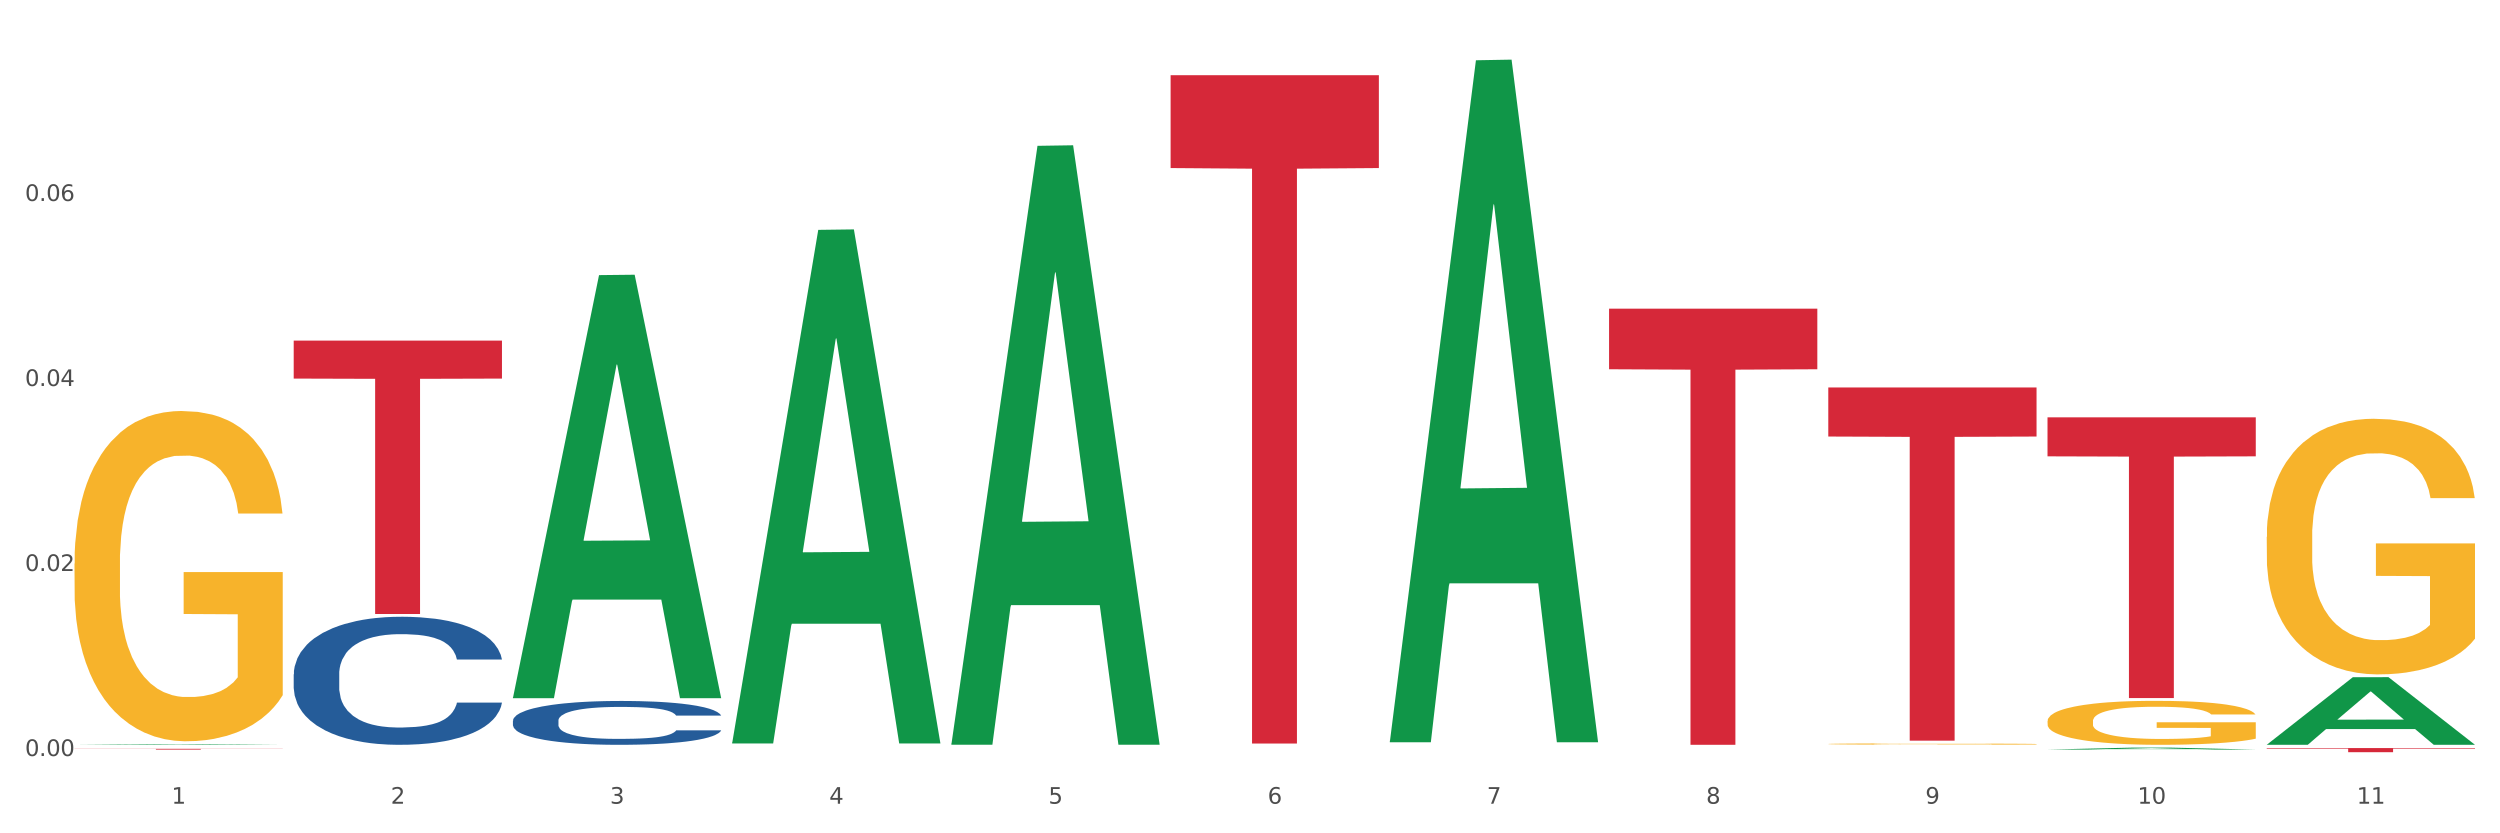 <?xml version="1.0" encoding="utf-8" standalone="no"?>
<!DOCTYPE svg PUBLIC "-//W3C//DTD SVG 1.1//EN"
  "http://www.w3.org/Graphics/SVG/1.1/DTD/svg11.dtd">
<svg xmlns:xlink="http://www.w3.org/1999/xlink" width="1080pt" height="360pt" viewBox="0 0 1080 360" xmlns="http://www.w3.org/2000/svg" version="1.1">
 <rect x="0" y="0" width="1080" height="360" fill="#333333" stroke="none"/>
 <defs>
  <style type="text/css">*{stroke-linejoin: round; stroke-linecap: butt}</style>
 </defs>
 <g id="figure_1">
  <g id="patch_1">
   <path d="M 0 360 
L 1080 360 
L 1080 0 
L 0 0 
z
" style="fill: #ffffff; stroke: #ffffff; stroke-linejoin: miter"/>
  </g>
  <g id="axes_1">
   <g id="matplotlib.axis_1">
    <g id="xtick_1">
     <g id="text_1">
      <!-- 1 -->
      <g style="fill: #4d4d4d" transform="translate(74.106 347.204) scale(0.096 -0.096)">
       <defs>
        <path id="DejaVuSans-31" d="M 794 531 
L 1825 531 
L 1825 4091 
L 703 3866 
L 703 4441 
L 1819 4666 
L 2450 4666 
L 2450 531 
L 3481 531 
L 3481 0 
L 794 0 
L 794 531 
z
" transform="scale(0.016)"/>
       </defs>
       <use xlink:href="#DejaVuSans-31"/>
      </g>
     </g>
    </g>
    <g id="xtick_2">
     <g id="text_2">
      <!-- 2 -->
      <g style="fill: #4d4d4d" transform="translate(168.812 347.204) scale(0.096 -0.096)">
       <defs>
        <path id="DejaVuSans-32" d="M 1228 531 
L 3431 531 
L 3431 0 
L 469 0 
L 469 531 
Q 828 903 1448 1529 
Q 2069 2156 2228 2338 
Q 2531 2678 2651 2914 
Q 2772 3150 2772 3378 
Q 2772 3750 2511 3984 
Q 2250 4219 1831 4219 
Q 1534 4219 1204 4116 
Q 875 4013 500 3803 
L 500 4441 
Q 881 4594 1212 4672 
Q 1544 4750 1819 4750 
Q 2544 4750 2975 4387 
Q 3406 4025 3406 3419 
Q 3406 3131 3298 2873 
Q 3191 2616 2906 2266 
Q 2828 2175 2409 1742 
Q 1991 1309 1228 531 
z
" transform="scale(0.016)"/>
       </defs>
       <use xlink:href="#DejaVuSans-32"/>
      </g>
     </g>
    </g>
    <g id="xtick_3">
     <g id="text_3">
      <!-- 3 -->
      <g style="fill: #4d4d4d" transform="translate(263.517 347.204) scale(0.096 -0.096)">
       <defs>
        <path id="DejaVuSans-33" d="M 2597 2516 
Q 3050 2419 3304 2112 
Q 3559 1806 3559 1356 
Q 3559 666 3084 287 
Q 2609 -91 1734 -91 
Q 1441 -91 1130 -33 
Q 819 25 488 141 
L 488 750 
Q 750 597 1062 519 
Q 1375 441 1716 441 
Q 2309 441 2620 675 
Q 2931 909 2931 1356 
Q 2931 1769 2642 2001 
Q 2353 2234 1838 2234 
L 1294 2234 
L 1294 2753 
L 1863 2753 
Q 2328 2753 2575 2939 
Q 2822 3125 2822 3475 
Q 2822 3834 2567 4026 
Q 2313 4219 1838 4219 
Q 1578 4219 1281 4162 
Q 984 4106 628 3988 
L 628 4550 
Q 988 4650 1302 4700 
Q 1616 4750 1894 4750 
Q 2613 4750 3031 4423 
Q 3450 4097 3450 3541 
Q 3450 3153 3228 2886 
Q 3006 2619 2597 2516 
z
" transform="scale(0.016)"/>
       </defs>
       <use xlink:href="#DejaVuSans-33"/>
      </g>
     </g>
    </g>
    <g id="xtick_4">
     <g id="text_4">
      <!-- 4 -->
      <g style="fill: #4d4d4d" transform="translate(358.223 347.204) scale(0.096 -0.096)">
       <defs>
        <path id="DejaVuSans-34" d="M 2419 4116 
L 825 1625 
L 2419 1625 
L 2419 4116 
z
M 2253 4666 
L 3047 4666 
L 3047 1625 
L 3713 1625 
L 3713 1100 
L 3047 1100 
L 3047 0 
L 2419 0 
L 2419 1100 
L 313 1100 
L 313 1709 
L 2253 4666 
z
" transform="scale(0.016)"/>
       </defs>
       <use xlink:href="#DejaVuSans-34"/>
      </g>
     </g>
    </g>
    <g id="xtick_5">
     <g id="text_5">
      <!-- 5 -->
      <g style="fill: #4d4d4d" transform="translate(452.928 347.204) scale(0.096 -0.096)">
       <defs>
        <path id="DejaVuSans-35" d="M 691 4666 
L 3169 4666 
L 3169 4134 
L 1269 4134 
L 1269 2991 
Q 1406 3038 1543 3061 
Q 1681 3084 1819 3084 
Q 2600 3084 3056 2656 
Q 3513 2228 3513 1497 
Q 3513 744 3044 326 
Q 2575 -91 1722 -91 
Q 1428 -91 1123 -41 
Q 819 9 494 109 
L 494 744 
Q 775 591 1075 516 
Q 1375 441 1709 441 
Q 2250 441 2565 725 
Q 2881 1009 2881 1497 
Q 2881 1984 2565 2268 
Q 2250 2553 1709 2553 
Q 1456 2553 1204 2497 
Q 953 2441 691 2322 
L 691 4666 
z
" transform="scale(0.016)"/>
       </defs>
       <use xlink:href="#DejaVuSans-35"/>
      </g>
     </g>
    </g>
    <g id="xtick_6">
     <g id="text_6">
      <!-- 6 -->
      <g style="fill: #4d4d4d" transform="translate(547.634 347.204) scale(0.096 -0.096)">
       <defs>
        <path id="DejaVuSans-36" d="M 2113 2584 
Q 1688 2584 1439 2293 
Q 1191 2003 1191 1497 
Q 1191 994 1439 701 
Q 1688 409 2113 409 
Q 2538 409 2786 701 
Q 3034 994 3034 1497 
Q 3034 2003 2786 2293 
Q 2538 2584 2113 2584 
z
M 3366 4563 
L 3366 3988 
Q 3128 4100 2886 4159 
Q 2644 4219 2406 4219 
Q 1781 4219 1451 3797 
Q 1122 3375 1075 2522 
Q 1259 2794 1537 2939 
Q 1816 3084 2150 3084 
Q 2853 3084 3261 2657 
Q 3669 2231 3669 1497 
Q 3669 778 3244 343 
Q 2819 -91 2113 -91 
Q 1303 -91 875 529 
Q 447 1150 447 2328 
Q 447 3434 972 4092 
Q 1497 4750 2381 4750 
Q 2619 4750 2861 4703 
Q 3103 4656 3366 4563 
z
" transform="scale(0.016)"/>
       </defs>
       <use xlink:href="#DejaVuSans-36"/>
      </g>
     </g>
    </g>
    <g id="xtick_7">
     <g id="text_7">
      <!-- 7 -->
      <g style="fill: #4d4d4d" transform="translate(642.339 347.204) scale(0.096 -0.096)">
       <defs>
        <path id="DejaVuSans-37" d="M 525 4666 
L 3525 4666 
L 3525 4397 
L 1831 0 
L 1172 0 
L 2766 4134 
L 525 4134 
L 525 4666 
z
" transform="scale(0.016)"/>
       </defs>
       <use xlink:href="#DejaVuSans-37"/>
      </g>
     </g>
    </g>
    <g id="xtick_8">
     <g id="text_8">
      <!-- 8 -->
      <g style="fill: #4d4d4d" transform="translate(737.044 347.204) scale(0.096 -0.096)">
       <defs>
        <path id="DejaVuSans-38" d="M 2034 2216 
Q 1584 2216 1326 1975 
Q 1069 1734 1069 1313 
Q 1069 891 1326 650 
Q 1584 409 2034 409 
Q 2484 409 2743 651 
Q 3003 894 3003 1313 
Q 3003 1734 2745 1975 
Q 2488 2216 2034 2216 
z
M 1403 2484 
Q 997 2584 770 2862 
Q 544 3141 544 3541 
Q 544 4100 942 4425 
Q 1341 4750 2034 4750 
Q 2731 4750 3128 4425 
Q 3525 4100 3525 3541 
Q 3525 3141 3298 2862 
Q 3072 2584 2669 2484 
Q 3125 2378 3379 2068 
Q 3634 1759 3634 1313 
Q 3634 634 3220 271 
Q 2806 -91 2034 -91 
Q 1263 -91 848 271 
Q 434 634 434 1313 
Q 434 1759 690 2068 
Q 947 2378 1403 2484 
z
M 1172 3481 
Q 1172 3119 1398 2916 
Q 1625 2713 2034 2713 
Q 2441 2713 2670 2916 
Q 2900 3119 2900 3481 
Q 2900 3844 2670 4047 
Q 2441 4250 2034 4250 
Q 1625 4250 1398 4047 
Q 1172 3844 1172 3481 
z
" transform="scale(0.016)"/>
       </defs>
       <use xlink:href="#DejaVuSans-38"/>
      </g>
     </g>
    </g>
    <g id="xtick_9">
     <g id="text_9">
      <!-- 9 -->
      <g style="fill: #4d4d4d" transform="translate(831.75 347.204) scale(0.096 -0.096)">
       <defs>
        <path id="DejaVuSans-39" d="M 703 97 
L 703 672 
Q 941 559 1184 500 
Q 1428 441 1663 441 
Q 2288 441 2617 861 
Q 2947 1281 2994 2138 
Q 2813 1869 2534 1725 
Q 2256 1581 1919 1581 
Q 1219 1581 811 2004 
Q 403 2428 403 3163 
Q 403 3881 828 4315 
Q 1253 4750 1959 4750 
Q 2769 4750 3195 4129 
Q 3622 3509 3622 2328 
Q 3622 1225 3098 567 
Q 2575 -91 1691 -91 
Q 1453 -91 1209 -44 
Q 966 3 703 97 
z
M 1959 2075 
Q 2384 2075 2632 2365 
Q 2881 2656 2881 3163 
Q 2881 3666 2632 3958 
Q 2384 4250 1959 4250 
Q 1534 4250 1286 3958 
Q 1038 3666 1038 3163 
Q 1038 2656 1286 2365 
Q 1534 2075 1959 2075 
z
" transform="scale(0.016)"/>
       </defs>
       <use xlink:href="#DejaVuSans-39"/>
      </g>
     </g>
    </g>
    <g id="xtick_10">
     <g id="text_10">
      <!-- 10 -->
      <g style="fill: #4d4d4d" transform="translate(923.401 347.204) scale(0.096 -0.096)">
       <defs>
        <path id="DejaVuSans-30" d="M 2034 4250 
Q 1547 4250 1301 3770 
Q 1056 3291 1056 2328 
Q 1056 1369 1301 889 
Q 1547 409 2034 409 
Q 2525 409 2770 889 
Q 3016 1369 3016 2328 
Q 3016 3291 2770 3770 
Q 2525 4250 2034 4250 
z
M 2034 4750 
Q 2819 4750 3233 4129 
Q 3647 3509 3647 2328 
Q 3647 1150 3233 529 
Q 2819 -91 2034 -91 
Q 1250 -91 836 529 
Q 422 1150 422 2328 
Q 422 3509 836 4129 
Q 1250 4750 2034 4750 
z
" transform="scale(0.016)"/>
       </defs>
       <use xlink:href="#DejaVuSans-31"/>
       <use xlink:href="#DejaVuSans-30" transform="translate(63.623 0)"/>
      </g>
     </g>
    </g>
    <g id="xtick_11">
     <g id="text_11">
      <!-- 11 -->
      <g style="fill: #4d4d4d" transform="translate(1018.107 347.204) scale(0.096 -0.096)">
       <use xlink:href="#DejaVuSans-31"/>
       <use xlink:href="#DejaVuSans-31" transform="translate(63.623 0)"/>
      </g>
     </g>
    </g>
    <g id="xtick_12"/>
    <g id="xtick_13"/>
    <g id="xtick_14"/>
    <g id="xtick_15"/>
    <g id="xtick_16"/>
    <g id="xtick_17"/>
    <g id="xtick_18"/>
    <g id="xtick_19"/>
    <g id="xtick_20"/>
    <g id="xtick_21"/>
   </g>
   <g id="matplotlib.axis_2">
    <g id="ytick_1">
     <g id="text_12">
      <!-- 0.00 -->
      <g style="fill: #4d4d4d" transform="translate(10.8 326.598) scale(0.096 -0.096)">
       <defs>
        <path id="DejaVuSans-2e" d="M 684 794 
L 1344 794 
L 1344 0 
L 684 0 
L 684 794 
z
" transform="scale(0.016)"/>
       </defs>
       <use xlink:href="#DejaVuSans-30"/>
       <use xlink:href="#DejaVuSans-2e" transform="translate(63.623 0)"/>
       <use xlink:href="#DejaVuSans-30" transform="translate(95.41 0)"/>
       <use xlink:href="#DejaVuSans-30" transform="translate(159.033 0)"/>
      </g>
     </g>
    </g>
    <g id="ytick_2">
     <g id="text_13">
      <!-- 0.02 -->
      <g style="fill: #4d4d4d" transform="translate(10.8 246.672) scale(0.096 -0.096)">
       <use xlink:href="#DejaVuSans-30"/>
       <use xlink:href="#DejaVuSans-2e" transform="translate(63.623 0)"/>
       <use xlink:href="#DejaVuSans-30" transform="translate(95.41 0)"/>
       <use xlink:href="#DejaVuSans-32" transform="translate(159.033 0)"/>
      </g>
     </g>
    </g>
    <g id="ytick_3">
     <g id="text_14">
      <!-- 0.04 -->
      <g style="fill: #4d4d4d" transform="translate(10.8 166.745) scale(0.096 -0.096)">
       <use xlink:href="#DejaVuSans-30"/>
       <use xlink:href="#DejaVuSans-2e" transform="translate(63.623 0)"/>
       <use xlink:href="#DejaVuSans-30" transform="translate(95.41 0)"/>
       <use xlink:href="#DejaVuSans-34" transform="translate(159.033 0)"/>
      </g>
     </g>
    </g>
    <g id="ytick_4">
     <g id="text_15">
      <!-- 0.06 -->
      <g style="fill: #4d4d4d" transform="translate(10.8 86.819) scale(0.096 -0.096)">
       <use xlink:href="#DejaVuSans-30"/>
       <use xlink:href="#DejaVuSans-2e" transform="translate(63.623 0)"/>
       <use xlink:href="#DejaVuSans-30" transform="translate(95.41 0)"/>
       <use xlink:href="#DejaVuSans-36" transform="translate(159.033 0)"/>
      </g>
     </g>
    </g>
    <g id="ytick_5"/>
    <g id="ytick_6"/>
    <g id="ytick_7"/>
    <g id="ytick_8"/>
   </g>
   <g id="PolyCollection_1">
    <path d="M 32.175 321.762 
L 32.268 321.761 
L 69.369 321.423 
L 84.766 321.423 
L 122.145 321.762 
L 104.337 321.762 
L 96.267 321.683 
L 57.96 321.683 
L 57.682 321.685 
L 49.891 321.762 
L 32.175 321.762 
L 32.175 321.762 
L 62.783 321.636 
L 91.444 321.636 
L 77.253 321.495 
L 77.067 321.495 
L 76.882 321.496 
L 62.691 321.636 
L 62.783 321.636 
L 32.175 321.762 
z
" clip-path="url(#p11df381555)" style="fill: #109648"/>
    <path d="M 884.524 311.542 
L 884.631 311.525 
L 884.631 310.9 
L 884.843 310.362 
L 885.905 309.061 
L 887.499 307.985 
L 888.667 307.412 
L 889.835 306.944 
L 891.216 306.475 
L 892.916 305.989 
L 895.996 305.278 
L 897.908 304.914 
L 900.245 304.532 
L 904.494 303.977 
L 907.575 303.664 
L 910.761 303.404 
L 915.966 303.092 
L 919.365 302.953 
L 922.977 302.849 
L 927.332 302.779 
L 930.625 302.762 
L 937.848 302.814 
L 944.009 302.97 
L 946.983 303.092 
L 950.807 303.3 
L 952.825 303.439 
L 956.118 303.716 
L 959.517 304.081 
L 961.854 304.393 
L 965.359 304.983 
L 968.015 305.573 
L 970.458 306.302 
L 971.733 306.805 
L 972.689 307.273 
L 973.539 307.811 
L 974.388 308.662 
L 955.268 308.662 
L 954.525 308.054 
L 953.356 307.482 
L 951.657 306.926 
L 950.17 306.579 
L 947.62 306.146 
L 945.283 305.868 
L 942.84 305.66 
L 939.866 305.486 
L 937.529 305.399 
L 934.236 305.33 
L 927.757 305.347 
L 923.402 305.486 
L 920.427 305.66 
L 918.515 305.816 
L 916.816 305.989 
L 914.904 306.232 
L 912.673 306.597 
L 911.08 306.926 
L 909.487 307.343 
L 908.212 307.759 
L 907.043 308.245 
L 906.087 308.766 
L 905.344 309.304 
L 904.707 309.963 
L 904.175 311.056 
L 904.175 313.433 
L 904.388 313.971 
L 904.919 314.683 
L 905.556 315.221 
L 906.619 315.863 
L 907.575 316.296 
L 909.38 316.921 
L 911.399 317.442 
L 912.992 317.771 
L 914.585 318.049 
L 917.347 318.431 
L 920.427 318.743 
L 923.083 318.934 
L 926.695 319.107 
L 929.138 319.177 
L 931.262 319.212 
L 936.467 319.212 
L 940.185 319.16 
L 944.327 319.038 
L 947.514 318.882 
L 950.17 318.691 
L 953.144 318.379 
L 955.056 318.084 
L 955.056 314.457 
L 931.687 314.44 
L 931.687 312.028 
L 974.495 312.028 
L 974.495 319.107 
L 972.689 319.472 
L 970.671 319.802 
L 968.546 320.097 
L 965.359 320.461 
L 961.535 320.808 
L 958.136 321.051 
L 954.525 321.259 
L 950.276 321.45 
L 944.752 321.623 
L 941.353 321.693 
L 937.104 321.745 
L 932.112 321.762 
L 927.757 321.728 
L 923.508 321.641 
L 919.047 321.485 
L 914.691 321.259 
L 911.399 321.034 
L 908.106 320.756 
L 904.6 320.391 
L 901.839 320.044 
L 899.714 319.732 
L 897.377 319.333 
L 894.828 318.812 
L 892.916 318.344 
L 891.216 317.858 
L 889.411 317.233 
L 888.136 316.696 
L 886.861 316.019 
L 886.118 315.516 
L 885.268 314.735 
L 884.631 313.642 
L 884.524 311.542 
z
" clip-path="url(#p11df381555)" style="fill: #f7b32b"/>
    <path d="M 979.23 231.937 
L 979.336 231.836 
L 979.336 228.205 
L 979.548 225.078 
L 980.611 217.514 
L 982.204 211.261 
L 983.372 207.933 
L 984.541 205.209 
L 985.922 202.486 
L 987.621 199.662 
L 990.702 195.527 
L 992.614 193.409 
L 994.951 191.19 
L 999.2 187.963 
L 1002.28 186.147 
L 1005.467 184.634 
L 1010.672 182.819 
L 1014.071 182.012 
L 1017.682 181.407 
L 1022.037 181.004 
L 1025.33 180.903 
L 1032.553 181.205 
L 1038.714 182.113 
L 1041.688 182.819 
L 1045.512 184.029 
L 1047.531 184.836 
L 1050.824 186.45 
L 1054.223 188.568 
L 1056.56 190.383 
L 1060.065 193.812 
L 1062.72 197.242 
L 1065.164 201.478 
L 1066.438 204.403 
L 1067.394 207.126 
L 1068.244 210.252 
L 1069.094 215.194 
L 1049.974 215.194 
L 1049.23 211.664 
L 1048.062 208.336 
L 1046.362 205.109 
L 1044.875 203.091 
L 1042.326 200.57 
L 1039.989 198.956 
L 1037.546 197.746 
L 1034.572 196.737 
L 1032.235 196.233 
L 1028.942 195.83 
L 1022.462 195.93 
L 1018.107 196.737 
L 1015.133 197.746 
L 1013.221 198.654 
L 1011.521 199.662 
L 1009.609 201.074 
L 1007.379 203.192 
L 1005.785 205.109 
L 1004.192 207.529 
L 1002.917 209.95 
L 1001.749 212.774 
L 1000.793 215.799 
L 1000.049 218.926 
L 999.412 222.759 
L 998.881 229.113 
L 998.881 242.93 
L 999.093 246.057 
L 999.624 250.192 
L 1000.262 253.318 
L 1001.324 257.05 
L 1002.28 259.572 
L 1004.086 263.203 
L 1006.104 266.228 
L 1007.697 268.145 
L 1009.291 269.758 
L 1012.052 271.977 
L 1015.133 273.793 
L 1017.788 274.902 
L 1021.4 275.911 
L 1023.843 276.314 
L 1025.968 276.516 
L 1031.172 276.516 
L 1034.89 276.213 
L 1039.033 275.507 
L 1042.22 274.599 
L 1044.875 273.49 
L 1047.849 271.675 
L 1049.761 269.96 
L 1049.761 248.881 
L 1026.392 248.78 
L 1026.392 234.761 
L 1069.2 234.761 
L 1069.2 275.911 
L 1067.394 278.029 
L 1065.376 279.945 
L 1063.252 281.659 
L 1060.065 283.777 
L 1056.241 285.795 
L 1052.842 287.207 
L 1049.23 288.417 
L 1044.981 289.526 
L 1039.458 290.535 
L 1036.059 290.938 
L 1031.81 291.241 
L 1026.817 291.342 
L 1022.462 291.14 
L 1018.213 290.636 
L 1013.752 289.728 
L 1009.397 288.417 
L 1006.104 287.106 
L 1002.811 285.492 
L 999.306 283.374 
L 996.544 281.357 
L 994.42 279.541 
L 992.083 277.222 
L 989.533 274.196 
L 987.621 271.473 
L 985.922 268.649 
L 984.116 265.018 
L 982.841 261.891 
L 981.567 257.958 
L 980.823 255.033 
L 979.973 250.494 
L 979.336 244.14 
L 979.23 231.937 
z
" clip-path="url(#p11df381555)" style="fill: #f7b32b"/>
    <path d="M 221.586 311.328 
L 221.692 311.31 
L 221.692 310.826 
L 222.011 310.168 
L 223.181 308.957 
L 224.67 308.04 
L 227.222 306.967 
L 228.605 306.517 
L 230.413 306.015 
L 234.135 305.202 
L 238.389 304.51 
L 241.367 304.129 
L 243.6 303.887 
L 248.598 303.454 
L 251.47 303.264 
L 254.447 303.108 
L 257 303.004 
L 261.254 302.883 
L 264.657 302.831 
L 268.592 302.814 
L 271.888 302.831 
L 276.249 302.9 
L 282.63 303.108 
L 285.076 303.229 
L 288.372 303.437 
L 291.775 303.714 
L 294.541 303.991 
L 297.731 304.389 
L 301.028 304.908 
L 304.218 305.565 
L 306.451 306.171 
L 308.259 306.811 
L 309.855 307.59 
L 311.024 308.438 
L 311.556 309.147 
L 292.095 309.147 
L 291.563 308.507 
L 290.499 307.815 
L 289.436 307.348 
L 288.266 306.967 
L 286.458 306.534 
L 284.863 306.257 
L 282.204 305.929 
L 279.758 305.721 
L 277.738 305.6 
L 275.292 305.496 
L 270.081 305.392 
L 266.358 305.392 
L 264.019 305.427 
L 261.147 305.513 
L 258.701 305.634 
L 255.83 305.842 
L 253.597 306.067 
L 251.363 306.361 
L 250.087 306.569 
L 248.173 306.95 
L 246.897 307.261 
L 245.195 307.798 
L 244.238 308.178 
L 242.536 309.165 
L 241.792 309.891 
L 241.473 310.393 
L 241.26 310.947 
L 241.26 313.646 
L 241.898 314.858 
L 242.43 315.377 
L 243.281 315.965 
L 244.876 316.727 
L 247.216 317.471 
L 249.662 318.007 
L 251.682 318.336 
L 253.597 318.578 
L 255.511 318.769 
L 257.851 318.942 
L 259.765 319.045 
L 262.636 319.149 
L 266.039 319.201 
L 268.698 319.201 
L 274.122 319.115 
L 276.568 319.028 
L 278.907 318.907 
L 281.46 318.717 
L 283.48 318.509 
L 284.65 318.353 
L 286.564 318.025 
L 288.053 317.678 
L 289.329 317.28 
L 290.18 316.934 
L 291.137 316.415 
L 291.882 315.827 
L 292.095 315.515 
L 311.556 315.515 
L 311.131 316.138 
L 310.386 316.744 
L 308.897 317.557 
L 307.728 318.025 
L 305.92 318.596 
L 304.005 319.08 
L 301.347 319.617 
L 298.901 320.015 
L 296.348 320.361 
L 293.583 320.672 
L 288.585 321.105 
L 286.777 321.226 
L 282.949 321.434 
L 279.971 321.555 
L 275.611 321.676 
L 271.144 321.745 
L 266.465 321.762 
L 262.317 321.728 
L 257.744 321.624 
L 254.873 321.52 
L 251.682 321.364 
L 247.96 321.122 
L 244.451 320.828 
L 241.154 320.482 
L 238.07 320.084 
L 235.198 319.634 
L 231.476 318.89 
L 228.711 318.163 
L 226.691 317.488 
L 225.308 316.917 
L 223.926 316.19 
L 223.181 315.688 
L 222.011 314.477 
L 221.586 313.352 
L 221.586 311.328 
z
" clip-path="url(#p11df381555)" style="fill: #255c99"/>
    <path d="M 126.88 291.295 
L 126.987 291.245 
L 126.987 289.83 
L 127.306 287.91 
L 128.476 284.373 
L 129.965 281.695 
L 132.517 278.563 
L 133.899 277.249 
L 135.707 275.784 
L 139.43 273.409 
L 143.683 271.388 
L 146.661 270.276 
L 148.894 269.569 
L 153.893 268.306 
L 156.764 267.75 
L 159.742 267.295 
L 162.294 266.992 
L 166.548 266.638 
L 169.951 266.487 
L 173.886 266.436 
L 177.183 266.487 
L 181.543 266.689 
L 187.924 267.295 
L 190.37 267.649 
L 193.667 268.255 
L 197.07 269.064 
L 199.835 269.872 
L 203.025 271.034 
L 206.322 272.55 
L 209.513 274.47 
L 211.746 276.238 
L 213.554 278.108 
L 215.149 280.382 
L 216.319 282.857 
L 216.851 284.929 
L 197.389 284.929 
L 196.857 283.059 
L 195.794 281.038 
L 194.73 279.674 
L 193.561 278.563 
L 191.753 277.299 
L 190.157 276.491 
L 187.499 275.531 
L 185.053 274.925 
L 183.032 274.571 
L 180.586 274.268 
L 175.375 273.965 
L 171.653 273.965 
L 169.313 274.066 
L 166.442 274.318 
L 163.996 274.672 
L 161.124 275.278 
L 158.891 275.935 
L 156.658 276.794 
L 155.382 277.4 
L 153.467 278.512 
L 152.191 279.422 
L 150.49 280.988 
L 149.533 282.099 
L 147.831 284.979 
L 147.087 287.101 
L 146.768 288.567 
L 146.555 290.184 
L 146.555 298.066 
L 147.193 301.602 
L 147.725 303.118 
L 148.575 304.836 
L 150.171 307.059 
L 152.51 309.232 
L 154.956 310.798 
L 156.977 311.758 
L 158.891 312.466 
L 160.805 313.021 
L 163.145 313.527 
L 165.059 313.83 
L 167.931 314.133 
L 171.334 314.284 
L 173.993 314.284 
L 179.416 314.032 
L 181.862 313.779 
L 184.202 313.426 
L 186.754 312.87 
L 188.775 312.263 
L 189.945 311.809 
L 191.859 310.849 
L 193.348 309.838 
L 194.624 308.676 
L 195.475 307.666 
L 196.432 306.15 
L 197.176 304.432 
L 197.389 303.522 
L 216.851 303.522 
L 216.425 305.341 
L 215.681 307.11 
L 214.192 309.484 
L 213.022 310.849 
L 211.214 312.516 
L 209.3 313.931 
L 206.641 315.497 
L 204.195 316.659 
L 201.643 317.67 
L 198.878 318.579 
L 193.88 319.842 
L 192.072 320.196 
L 188.243 320.802 
L 185.265 321.156 
L 180.905 321.51 
L 176.439 321.712 
L 171.759 321.762 
L 167.612 321.661 
L 163.039 321.358 
L 160.167 321.055 
L 156.977 320.6 
L 153.255 319.893 
L 149.745 319.034 
L 146.448 318.023 
L 143.364 316.861 
L 140.493 315.548 
L 136.771 313.375 
L 134.006 311.253 
L 131.985 309.282 
L 130.603 307.615 
L 129.22 305.493 
L 128.476 304.028 
L 127.306 300.491 
L 126.88 297.207 
L 126.88 291.295 
z
" clip-path="url(#p11df381555)" style="fill: #255c99"/>
    <path d="M 32.175 323.481 
L 122.145 323.481 
L 122.145 323.527 
L 86.754 323.528 
L 86.754 323.815 
L 67.353 323.815 
L 67.353 323.528 
L 32.175 323.527 
L 32.175 323.481 
L 32.175 323.481 
z
" clip-path="url(#p11df381555)" style="fill: #d62839"/>
    <path d="M 126.88 147.131 
L 216.851 147.131 
L 216.851 163.545 
L 181.46 163.656 
L 181.46 265.248 
L 162.058 265.248 
L 162.058 163.656 
L 126.88 163.545 
L 126.88 147.242 
L 126.88 147.131 
z
" clip-path="url(#p11df381555)" style="fill: #d62839"/>
    <path d="M 505.702 32.478 
L 595.673 32.478 
L 595.673 72.6 
L 560.281 72.871 
L 560.281 321.193 
L 540.88 321.193 
L 540.88 72.871 
L 505.702 72.6 
L 505.702 32.75 
L 505.702 32.478 
z
" clip-path="url(#p11df381555)" style="fill: #d62839"/>
    <path d="M 695.113 133.334 
L 785.084 133.334 
L 785.084 159.517 
L 749.692 159.694 
L 749.692 321.747 
L 730.291 321.747 
L 730.291 159.694 
L 695.113 159.517 
L 695.113 133.511 
L 695.113 133.334 
z
" clip-path="url(#p11df381555)" style="fill: #d62839"/>
    <path d="M 789.819 167.379 
L 879.789 167.379 
L 879.789 188.584 
L 844.398 188.727 
L 844.398 319.962 
L 824.997 319.962 
L 824.997 188.727 
L 789.819 188.584 
L 789.819 167.523 
L 789.819 167.379 
z
" clip-path="url(#p11df381555)" style="fill: #d62839"/>
    <path d="M 884.524 180.283 
L 974.495 180.283 
L 974.495 197.138 
L 939.103 197.252 
L 939.103 301.573 
L 919.702 301.573 
L 919.702 197.252 
L 884.524 197.138 
L 884.524 180.396 
L 884.524 180.283 
z
" clip-path="url(#p11df381555)" style="fill: #d62839"/>
    <path d="M 979.23 323.166 
L 1069.2 323.166 
L 1069.2 323.414 
L 1033.809 323.416 
L 1033.809 324.95 
L 1014.408 324.95 
L 1014.408 323.416 
L 979.23 323.414 
L 979.23 323.168 
L 979.23 323.166 
z
" clip-path="url(#p11df381555)" style="fill: #d62839"/>
    <path d="M 789.819 321.403 
L 789.925 321.402 
L 789.925 321.385 
L 790.138 321.369 
L 791.2 321.332 
L 792.793 321.301 
L 793.962 321.285 
L 795.13 321.271 
L 796.511 321.258 
L 798.21 321.244 
L 801.291 321.223 
L 803.203 321.213 
L 805.54 321.202 
L 809.789 321.186 
L 812.869 321.177 
L 816.056 321.17 
L 821.261 321.161 
L 824.66 321.157 
L 828.271 321.154 
L 832.626 321.152 
L 835.919 321.151 
L 843.142 321.153 
L 849.303 321.157 
L 852.277 321.161 
L 856.101 321.167 
L 858.12 321.171 
L 861.413 321.179 
L 864.812 321.189 
L 867.149 321.198 
L 870.654 321.215 
L 873.309 321.232 
L 875.753 321.253 
L 877.027 321.267 
L 877.983 321.281 
L 878.833 321.296 
L 879.683 321.32 
L 860.563 321.32 
L 859.819 321.303 
L 858.651 321.287 
L 856.951 321.271 
L 855.464 321.261 
L 852.915 321.248 
L 850.578 321.24 
L 848.135 321.234 
L 845.161 321.229 
L 842.824 321.227 
L 839.531 321.225 
L 833.051 321.225 
L 828.696 321.229 
L 825.722 321.234 
L 823.81 321.239 
L 822.11 321.244 
L 820.198 321.251 
L 817.968 321.261 
L 816.374 321.271 
L 814.781 321.283 
L 813.506 321.294 
L 812.338 321.308 
L 811.382 321.323 
L 810.638 321.339 
L 810.001 321.358 
L 809.47 321.389 
L 809.47 321.457 
L 809.682 321.473 
L 810.213 321.493 
L 810.851 321.508 
L 811.913 321.527 
L 812.869 321.539 
L 814.675 321.557 
L 816.693 321.572 
L 818.286 321.582 
L 819.88 321.59 
L 822.641 321.601 
L 825.722 321.61 
L 828.377 321.615 
L 831.989 321.62 
L 834.432 321.622 
L 836.557 321.623 
L 841.761 321.623 
L 845.479 321.621 
L 849.622 321.618 
L 852.809 321.613 
L 855.464 321.608 
L 858.438 321.599 
L 860.35 321.591 
L 860.35 321.487 
L 836.981 321.486 
L 836.981 321.417 
L 879.789 321.417 
L 879.789 321.62 
L 877.983 321.63 
L 875.965 321.64 
L 873.841 321.648 
L 870.654 321.659 
L 866.83 321.669 
L 863.431 321.676 
L 859.819 321.682 
L 855.57 321.687 
L 850.047 321.692 
L 846.648 321.694 
L 842.399 321.696 
L 837.406 321.696 
L 833.051 321.695 
L 828.802 321.693 
L 824.341 321.688 
L 819.986 321.682 
L 816.693 321.675 
L 813.4 321.667 
L 809.895 321.657 
L 807.133 321.647 
L 805.009 321.638 
L 802.672 321.626 
L 800.122 321.611 
L 798.21 321.598 
L 796.511 321.584 
L 794.705 321.566 
L 793.43 321.551 
L 792.156 321.531 
L 791.412 321.517 
L 790.562 321.495 
L 789.925 321.463 
L 789.819 321.403 
z
" clip-path="url(#p11df381555)" style="fill: #f7b32b"/>
    <path d="M 32.175 243.482 
L 32.281 243.352 
L 32.281 238.66 
L 32.494 234.621 
L 33.556 224.848 
L 35.149 216.768 
L 36.318 212.468 
L 37.486 208.95 
L 38.867 205.431 
L 40.567 201.783 
L 43.647 196.44 
L 45.559 193.704 
L 47.896 190.837 
L 52.145 186.667 
L 55.225 184.321 
L 58.412 182.367 
L 63.617 180.021 
L 67.016 178.979 
L 70.627 178.197 
L 74.983 177.676 
L 78.275 177.545 
L 85.499 177.936 
L 91.659 179.109 
L 94.634 180.021 
L 98.458 181.585 
L 100.476 182.627 
L 103.769 184.712 
L 107.168 187.449 
L 109.505 189.794 
L 113.01 194.225 
L 115.666 198.655 
L 118.109 204.128 
L 119.383 207.907 
L 120.339 211.426 
L 121.189 215.465 
L 122.039 221.85 
L 102.919 221.85 
L 102.175 217.29 
L 101.007 212.989 
L 99.307 208.82 
L 97.82 206.213 
L 95.271 202.956 
L 92.934 200.871 
L 90.491 199.307 
L 87.517 198.004 
L 85.18 197.352 
L 81.887 196.831 
L 75.407 196.961 
L 71.052 198.004 
L 68.078 199.307 
L 66.166 200.48 
L 64.467 201.783 
L 62.555 203.607 
L 60.324 206.344 
L 58.731 208.82 
L 57.137 211.947 
L 55.863 215.074 
L 54.694 218.723 
L 53.738 222.632 
L 52.995 226.672 
L 52.357 231.624 
L 51.826 239.833 
L 51.826 257.686 
L 52.039 261.725 
L 52.57 267.068 
L 53.207 271.107 
L 54.269 275.929 
L 55.225 279.187 
L 57.031 283.878 
L 59.049 287.787 
L 60.643 290.263 
L 62.236 292.348 
L 64.998 295.215 
L 68.078 297.56 
L 70.734 298.994 
L 74.345 300.297 
L 76.788 300.818 
L 78.913 301.079 
L 84.118 301.079 
L 87.835 300.688 
L 91.978 299.775 
L 95.165 298.603 
L 97.82 297.169 
L 100.795 294.824 
L 102.707 292.608 
L 102.707 265.374 
L 79.338 265.243 
L 79.338 247.13 
L 122.145 247.13 
L 122.145 300.297 
L 120.339 303.033 
L 118.321 305.509 
L 116.197 307.724 
L 113.01 310.461 
L 109.186 313.067 
L 105.787 314.891 
L 102.175 316.455 
L 97.927 317.889 
L 92.403 319.192 
L 89.004 319.713 
L 84.755 320.104 
L 79.763 320.234 
L 75.407 319.973 
L 71.159 319.322 
L 66.697 318.149 
L 62.342 316.455 
L 59.049 314.761 
L 55.756 312.676 
L 52.251 309.94 
L 49.489 307.333 
L 47.365 304.988 
L 45.028 301.991 
L 42.479 298.081 
L 40.567 294.563 
L 38.867 290.914 
L 37.061 286.223 
L 35.787 282.184 
L 34.512 277.102 
L 33.768 273.323 
L 32.919 267.459 
L 32.281 259.249 
L 32.175 243.482 
z
" clip-path="url(#p11df381555)" style="fill: #f7b32b"/>
    <path d="M 600.408 320.104 
L 600.501 319.827 
L 637.602 26.036 
L 652.999 25.759 
L 690.378 320.658 
L 672.57 320.658 
L 664.5 251.987 
L 626.193 251.987 
L 625.915 253.094 
L 618.124 320.658 
L 600.408 320.658 
L 600.408 320.104 
L 631.016 211.005 
L 659.677 210.728 
L 645.486 88.616 
L 645.3 88.062 
L 645.115 88.893 
L 630.924 210.728 
L 631.016 211.005 
L 600.408 320.104 
z
" clip-path="url(#p11df381555)" style="fill: #109648"/>
    <path d="M 884.524 323.819 
L 884.617 323.818 
L 921.718 322.952 
L 937.115 322.951 
L 974.495 323.821 
L 956.686 323.821 
L 948.616 323.618 
L 910.31 323.618 
L 910.031 323.621 
L 902.24 323.821 
L 884.524 323.821 
L 884.524 323.819 
L 915.133 323.497 
L 943.793 323.497 
L 929.602 323.136 
L 929.417 323.135 
L 929.231 323.137 
L 915.04 323.497 
L 915.133 323.497 
L 884.524 323.819 
z
" clip-path="url(#p11df381555)" style="fill: #109648"/>
    <path d="M 979.23 321.707 
L 979.323 321.68 
L 1016.424 292.558 
L 1031.821 292.531 
L 1069.2 321.762 
L 1051.391 321.762 
L 1043.322 314.955 
L 1005.015 314.955 
L 1004.737 315.065 
L 996.946 321.762 
L 979.23 321.762 
L 979.23 321.707 
L 1009.838 310.893 
L 1038.499 310.866 
L 1024.308 298.761 
L 1024.122 298.706 
L 1023.937 298.789 
L 1009.745 310.866 
L 1009.838 310.893 
L 979.23 321.707 
z
" clip-path="url(#p11df381555)" style="fill: #109648"/>
    <path d="M 316.291 320.756 
L 316.384 320.547 
L 353.485 99.304 
L 368.882 99.096 
L 406.262 321.173 
L 388.453 321.173 
L 380.384 269.459 
L 342.077 269.459 
L 341.798 270.293 
L 334.007 321.173 
L 316.291 321.173 
L 316.291 320.756 
L 346.9 238.598 
L 375.56 238.389 
L 361.369 146.431 
L 361.184 146.014 
L 360.998 146.639 
L 346.807 238.389 
L 346.9 238.598 
L 316.291 320.756 
z
" clip-path="url(#p11df381555)" style="fill: #109648"/>
    <path d="M 221.586 301.282 
L 221.679 301.11 
L 258.78 118.852 
L 274.177 118.681 
L 311.556 301.625 
L 293.748 301.625 
L 285.678 259.024 
L 247.371 259.024 
L 247.093 259.711 
L 239.302 301.625 
L 221.586 301.625 
L 221.586 301.282 
L 252.194 233.601 
L 280.855 233.429 
L 266.664 157.674 
L 266.478 157.331 
L 266.293 157.846 
L 252.102 233.429 
L 252.194 233.601 
L 221.586 301.282 
z
" clip-path="url(#p11df381555)" style="fill: #109648"/>
    <path d="M 410.997 321.225 
L 411.09 320.982 
L 448.191 63 
L 463.588 62.757 
L 500.967 321.711 
L 483.159 321.711 
L 475.089 261.41 
L 436.782 261.41 
L 436.504 262.383 
L 428.713 321.711 
L 410.997 321.711 
L 410.997 321.225 
L 441.605 225.424 
L 470.266 225.181 
L 456.075 117.952 
L 455.889 117.465 
L 455.704 118.195 
L 441.513 225.181 
L 441.605 225.424 
L 410.997 321.225 
z
" clip-path="url(#p11df381555)" style="fill: #109648"/>
   </g>
  </g>
 </g>
 <defs>
  <clipPath id="p11df381555">
   <rect x="32.175" y="10.8" width="1037.025" height="329.109"/>
  </clipPath>
 </defs>
</svg>
